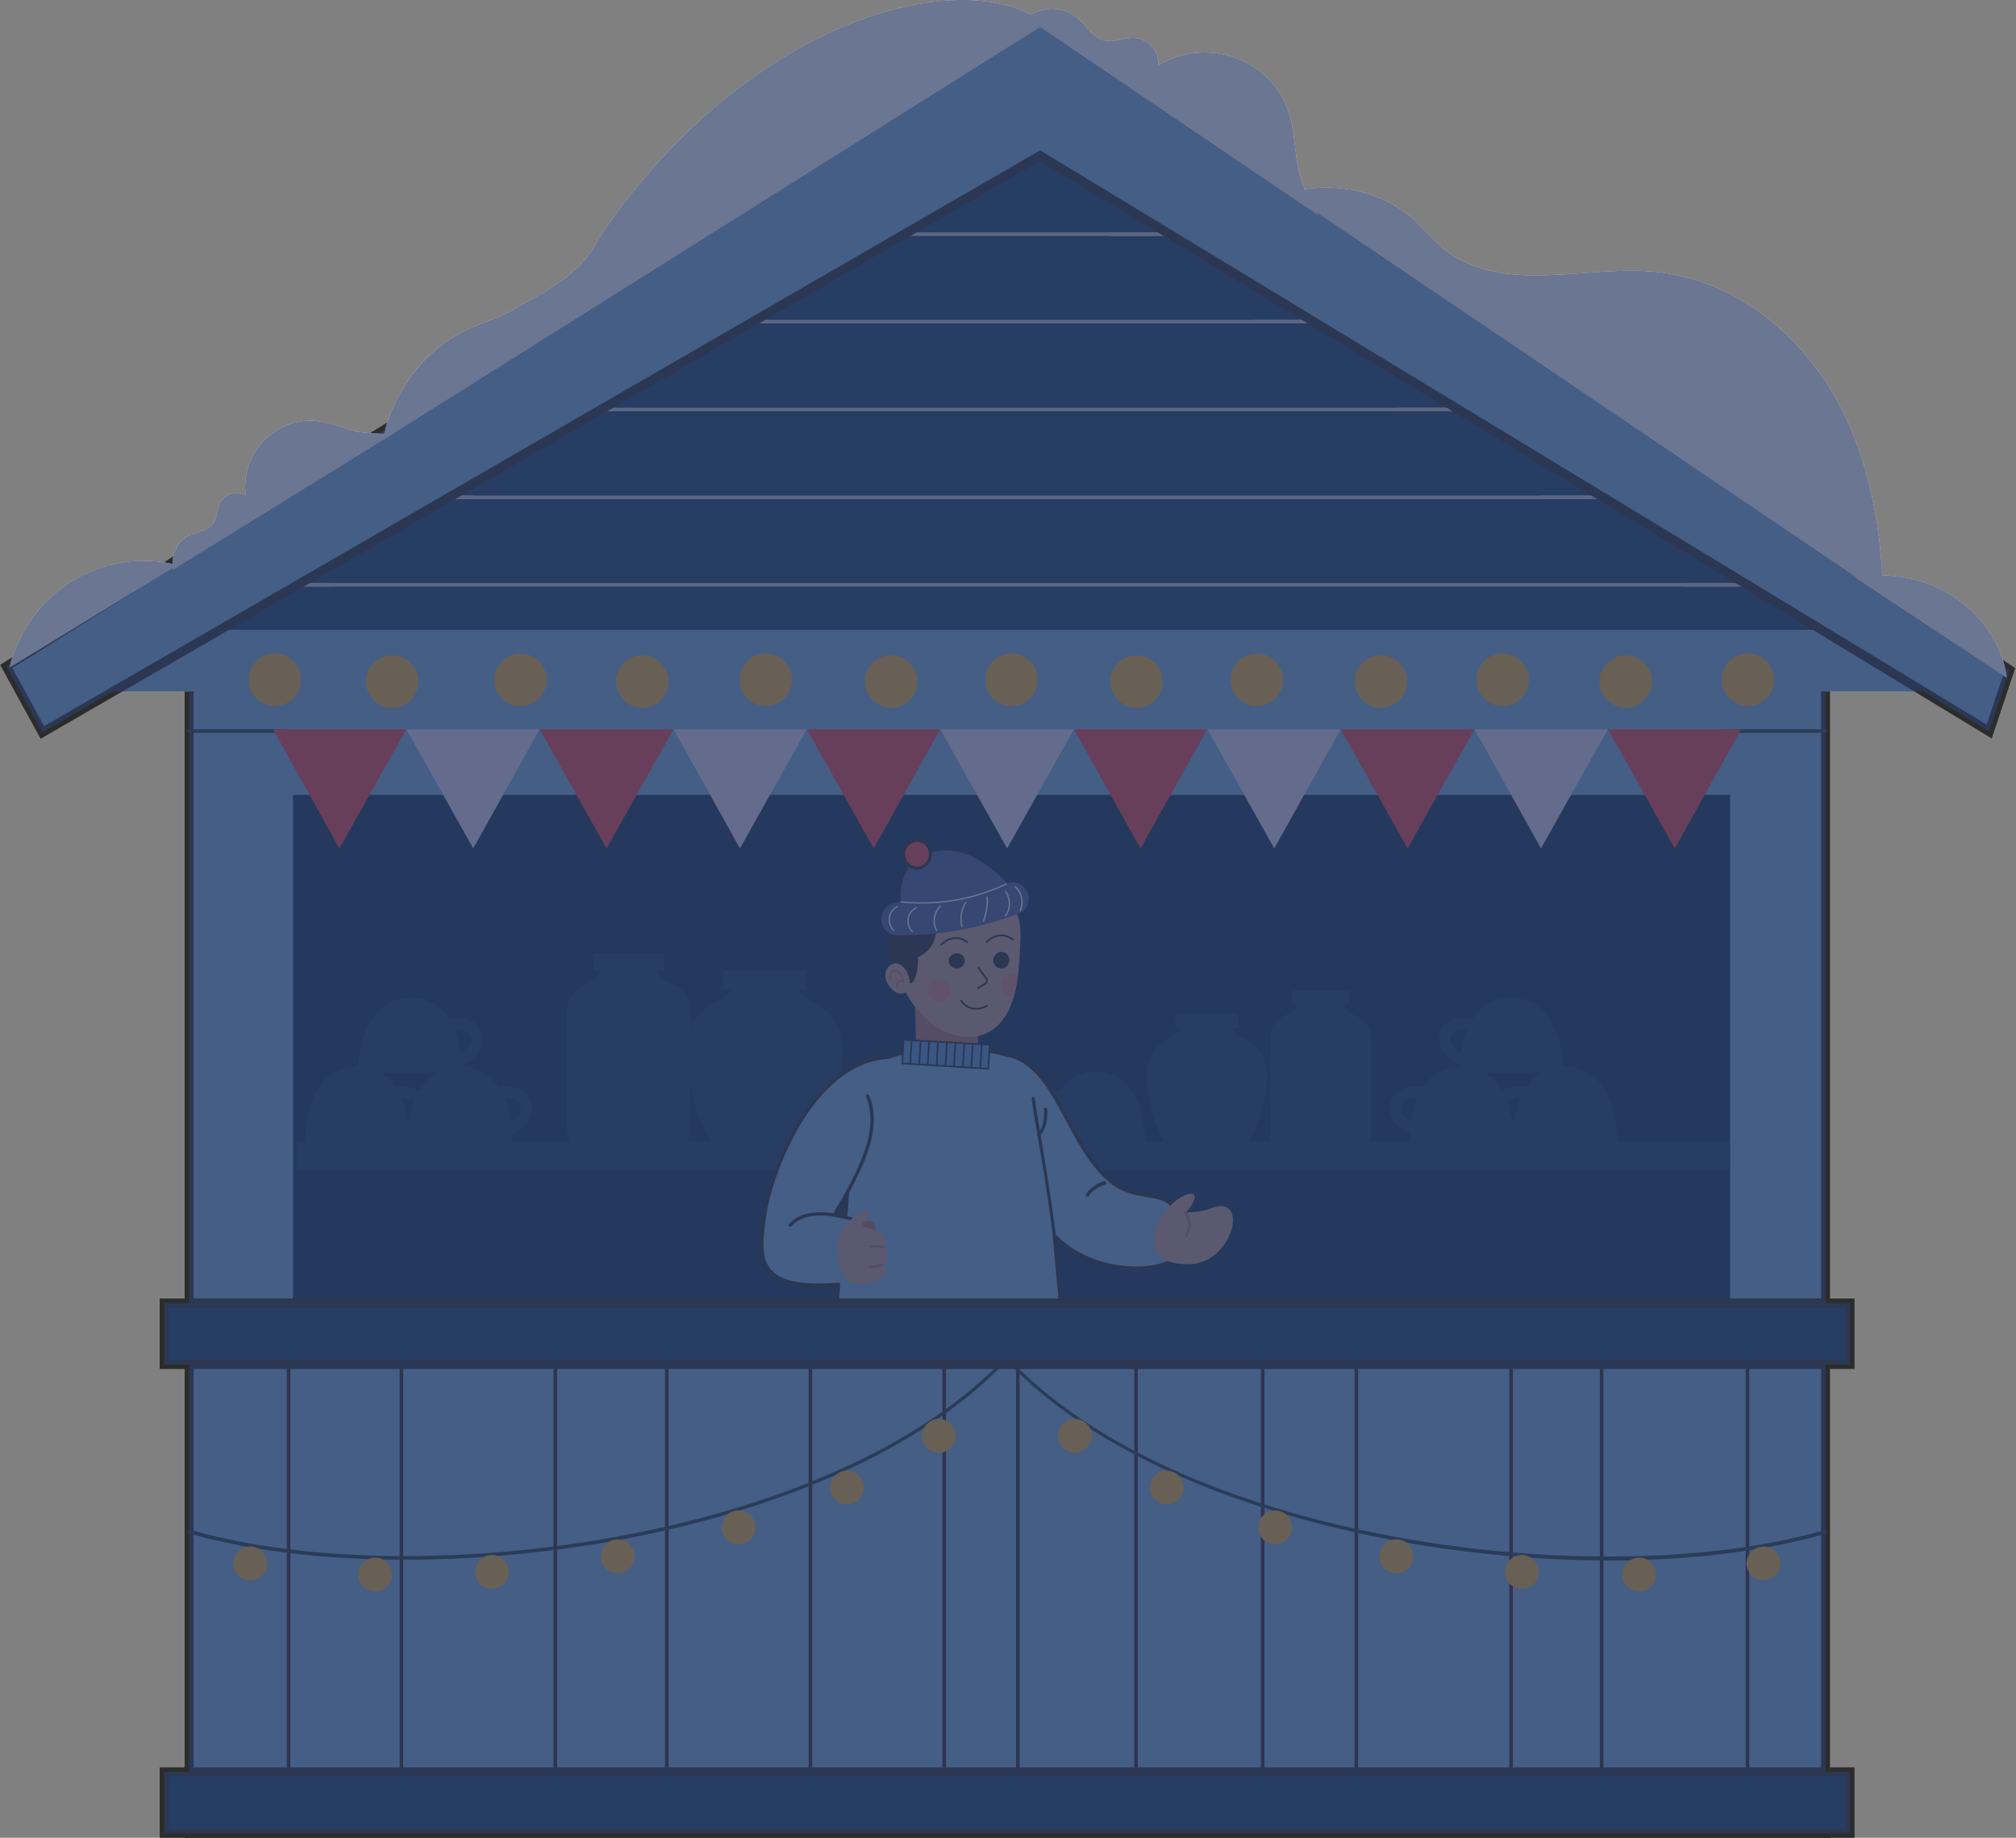 <?xml version="1.0" encoding="UTF-8"?> <svg xmlns="http://www.w3.org/2000/svg" width="452" height="412" viewBox="0 0 452 412" fill="none"><rect x="0" y="0" width="452" height="412" fill="#808080" stroke="none"/><g clip-path="url(#clip0_646_2715)"><path fill-rule="evenodd" clip-rule="evenodd" d="M42.4 153.8L224.4 39.4L409.3 153.8V411H42.4V153.8Z" fill="#7FAED8" stroke="#2C2D2B" stroke-width="2" stroke-miterlimit="10"></path><path d="M387.9 178.2H65.7V293.3H387.9V178.2Z" fill="#15334C"></path><path fill-rule="evenodd" clip-rule="evenodd" d="M408.9 150.5C409.1 150.5 409.3 150.7 409.3 150.9C409.3 151.1 409.1 151.3 408.9 151.3H42.7C42.5 151.3 42.3 151.1 42.3 150.9C42.3 150.7 42.5 150.5 42.7 150.5H408.9Z" fill="#3A2223"></path><path fill-rule="evenodd" clip-rule="evenodd" d="M42.4 125.8L224.4 11.4L409.3 125.8V150.8H42.4V125.8Z" fill="#1F4060" stroke="#2C2D2B" stroke-width="2" stroke-miterlimit="10"></path><path fill-rule="evenodd" clip-rule="evenodd" d="M42.4 131.5C42.2 131.5 42 131.3 42 131.1C42 130.9 42.2 130.7 42.4 130.7H409.3C409.5 130.7 409.7 130.9 409.7 131.1C409.7 131.3 409.5 131.5 409.3 131.5H42.4Z" fill="#CCCCCC"></path><path fill-rule="evenodd" clip-rule="evenodd" d="M65 111.9C64.8 111.9 64.6 111.7 64.6 111.5C64.6 111.3 64.8 111.1 65 111.1H386.2C386.4 111.1 386.6 111.3 386.6 111.5C386.6 111.7 386.4 111.9 386.2 111.9H65Z" fill="#CCCCCC"></path><path fill-rule="evenodd" clip-rule="evenodd" d="M96.3 92.2C96.1 92.2 95.9 92 95.9 91.8C95.9 91.6 96.1 91.4 96.3 91.4H354.4C354.6 91.4 354.8 91.6 354.8 91.8C354.8 92 354.6 92.2 354.4 92.2H96.3Z" fill="#CCCCCC"></path><path fill-rule="evenodd" clip-rule="evenodd" d="M127.6 72.5C127.4 72.5 127.2 72.3 127.2 72.1C127.2 71.9 127.4 71.7 127.6 71.7H322.6C322.8 71.7 323 71.9 323 72.1C323 72.3 322.8 72.5 322.6 72.5H127.6Z" fill="#CCCCCC"></path><path fill-rule="evenodd" clip-rule="evenodd" d="M158.9 52.9C158.7 52.9 158.5 52.7 158.5 52.5C158.5 52.3 158.7 52.1 158.9 52.1H290.9C291.1 52.1 291.3 52.3 291.3 52.5C291.3 52.7 291.1 52.9 290.9 52.9H158.9Z" fill="#CCCCCC"></path><path fill-rule="evenodd" clip-rule="evenodd" d="M185.3 33.2C185.1 33.2 184.9 33 184.9 32.8C184.9 32.6 185.1 32.4 185.3 32.4H264.5C264.7 32.4 264.9 32.6 264.9 32.8C264.9 33 264.7 33.2 264.5 33.2H185.3Z" fill="#CCCCCC"></path><path d="M270.7 32.8H180.9V34.8H270.7V32.8Z" fill="#6C8B70"></path><path fill-rule="evenodd" clip-rule="evenodd" d="M190.2 33.2C190 33.2 189.8 33 189.8 32.8C189.8 32.6 190 32.4 190.2 32.4H259.1C259.3 32.4 259.5 32.6 259.5 32.8C259.5 33 259.3 33.2 259.1 33.2H190.2Z" fill="#CCCCCC"></path><path fill-rule="evenodd" clip-rule="evenodd" d="M48.5 131.5C48.3 131.5 48.1 131.3 48.1 131.1C48.1 130.9 48.3 130.7 48.5 130.7H74.7C74.9 130.7 75.1 130.9 75.1 131.1C75.1 131.3 74.9 131.5 74.7 131.5H48.5ZM377.5 131.5C377.3 131.5 377.1 131.3 377.1 131.1C377.1 130.9 377.3 130.7 377.5 130.7H403C403.2 130.7 403.4 130.9 403.4 131.1C403.4 131.3 403.2 131.5 403 131.5H377.5Z" fill="#CCCCCC"></path><path fill-rule="evenodd" clip-rule="evenodd" d="M78.2 111.9C78 111.9 77.8 111.7 77.8 111.5C77.8 111.3 78 111.1 78.2 111.1H106.1C106.3 111.1 106.5 111.3 106.5 111.5C106.5 111.7 106.3 111.9 106.1 111.9H78.2ZM345.5 111.9C345.3 111.9 345.1 111.7 345.1 111.5C345.1 111.3 345.3 111.1 345.5 111.1H372.3C372.5 111.1 372.7 111.3 372.7 111.5C372.7 111.7 372.5 111.9 372.3 111.9H345.5Z" fill="#CCCCCC"></path><path fill-rule="evenodd" clip-rule="evenodd" d="M108 92.2C107.8 92.2 107.6 92 107.6 91.8C107.6 91.6 107.8 91.4 108 91.4H137.5C137.7 91.4 137.9 91.6 137.9 91.8C137.9 92 137.7 92.2 137.5 92.2H108ZM313.4 92.2C313.2 92.2 313 92 313 91.8C313 91.6 313.2 91.4 313.4 91.4H341.6C341.8 91.4 342 91.6 342 91.8C342 92 341.8 92.2 341.6 92.2H313.4Z" fill="#CCCCCC"></path><path fill-rule="evenodd" clip-rule="evenodd" d="M137.8 72.5C137.6 72.5 137.4 72.3 137.4 72.1C137.4 71.9 137.6 71.7 137.8 71.7H169C169.2 71.7 169.4 71.9 169.4 72.1C169.4 72.3 169.2 72.5 169 72.5H137.8ZM281.1 72.5C280.9 72.5 280.7 72.3 280.7 72.1C280.7 71.9 280.9 71.7 281.1 71.7H310.9C311.1 71.7 311.3 71.9 311.3 72.1C311.3 72.3 311.1 72.5 310.9 72.5H281.1Z" fill="#CCCCCC"></path><path fill-rule="evenodd" clip-rule="evenodd" d="M167.6 52.9C167.4 52.9 167.2 52.7 167.2 52.5C167.2 52.3 167.4 52.1 167.6 52.1H200.5C200.7 52.1 200.9 52.3 200.9 52.5C200.9 52.7 200.7 52.9 200.5 52.9H167.6ZM248.8 52.9C248.6 52.9 248.4 52.7 248.4 52.5C248.4 52.3 248.6 52.1 248.8 52.1H280.3C280.5 52.1 280.7 52.3 280.7 52.5C280.7 52.7 280.5 52.9 280.3 52.9H248.8Z" fill="#CCCCCC"></path><path fill-rule="evenodd" clip-rule="evenodd" d="M197.4 33.2C197.2 33.2 197 33 197 32.8C197 32.6 197.2 32.4 197.4 32.4H249.5C249.7 32.4 249.9 32.6 249.9 32.8C249.9 33 249.7 33.2 249.5 33.2H197.4Z" fill="#CCCCCC"></path><path fill-rule="evenodd" clip-rule="evenodd" d="M197.4 33.2C197.2 33.2 197 33 197 32.8C197 32.6 197.2 32.4 197.4 32.4H249.5C249.7 32.4 249.9 32.6 249.9 32.8C249.9 33 249.7 33.2 249.5 33.2H197.4Z" fill="#CCCCCC"></path><path fill-rule="evenodd" clip-rule="evenodd" d="M43.2 150.5C43.4 150.5 43.6 150.7 43.6 150.9C43.6 151.1 43.4 151.3 43.2 151.3H42.7C42.5 151.3 42.3 151.1 42.3 150.9C42.3 150.7 42.5 150.5 42.7 150.5H43.2Z" fill="#3A2223"></path><path d="M433.8 141.2H17.9V155H433.8V141.2Z" fill="#7FAED8"></path><path fill-rule="evenodd" clip-rule="evenodd" d="M42.4 164.3C42.2 164.3 42 164.1 42 163.9C42 163.7 42.2 163.5 42.4 163.5H64.7C64.9 163.5 65.1 163.7 65.1 163.9C65.1 164.1 64.9 164.3 64.7 164.3H42.4Z" fill="#2A3B3C"></path><path fill-rule="evenodd" clip-rule="evenodd" d="M386.9 164.3C386.7 164.3 386.5 164.1 386.5 163.9C386.5 163.7 386.7 163.5 386.9 163.5H409.2C409.4 163.5 409.6 163.7 409.6 163.9C409.6 164.1 409.4 164.3 409.2 164.3H386.9Z" fill="#2A3B3C"></path><path fill-rule="evenodd" clip-rule="evenodd" d="M61.2 163.5H91.1L76.1 190.2L61.2 163.5Z" fill="#F84742"></path><path fill-rule="evenodd" clip-rule="evenodd" d="M121 163.5H91.1L106.1 190.2L121 163.5Z" fill="#E6DCEB"></path><path fill-rule="evenodd" clip-rule="evenodd" d="M121 163.5H151L136 190.2L121 163.5Z" fill="#F84742"></path><path fill-rule="evenodd" clip-rule="evenodd" d="M151 163.5H180.9L165.9 190.2L151 163.5Z" fill="#E6DCEB"></path><path fill-rule="evenodd" clip-rule="evenodd" d="M180.9 163.5H210.8L195.9 190.2L180.9 163.5Z" fill="#F84742"></path><path fill-rule="evenodd" clip-rule="evenodd" d="M210.8 163.5H240.8L225.8 190.2L210.8 163.5Z" fill="#E6DCEB"></path><path fill-rule="evenodd" clip-rule="evenodd" d="M240.8 163.5H270.7L255.7 190.2L240.8 163.5Z" fill="#F84742"></path><path fill-rule="evenodd" clip-rule="evenodd" d="M270.7 163.5H300.6L285.7 190.2L270.7 163.5Z" fill="#E6DCEB"></path><path fill-rule="evenodd" clip-rule="evenodd" d="M300.6 163.5H330.6L315.6 190.2L300.6 163.5Z" fill="#F84742"></path><path fill-rule="evenodd" clip-rule="evenodd" d="M330.6 163.5H360.5L345.5 190.2L330.6 163.5Z" fill="#E6DCEB"></path><path fill-rule="evenodd" clip-rule="evenodd" d="M360.5 163.5H390.4L375.5 190.2L360.5 163.5Z" fill="#F84742"></path><path d="M387.8 255.9H66.6V262.3H387.8V255.9Z" fill="#1F4060"></path><path fill-rule="evenodd" clip-rule="evenodd" d="M162.1 257C158.2 257 156.1 248.5 155.1 244.8C149.7 224.5 163.1 225.6 163.8 221.8H162.2V217.5H180.6V221.8H179C179.7 225.5 193.1 224.5 187.7 244.8C186.7 248.5 184.5 257 180.7 257H162.1Z" fill="#1F4060"></path><path fill-rule="evenodd" clip-rule="evenodd" d="M133.1 213.7V217.4H134.5C134.2 221.5 127.1 219.7 127.1 227.1V252.9C127.1 256.2 129.8 258.9 133.1 258.9C138.3 258.9 143.6 258.9 148.8 258.9C152.1 258.9 154.8 256.2 154.8 252.9V227.1C154.8 219.4 147.7 221.2 147.4 217.4H148.8V213.7H133.1Z" fill="#1F4060"></path><path fill-rule="evenodd" clip-rule="evenodd" d="M277.6 257.4C280.6 257.4 282.2 250.9 283 248.1C287.2 232.6 276.9 233.4 276.4 230.5H277.6V227.2H263.5V230.5H264.7C264.2 233.4 253.9 232.6 258.1 248.1C258.9 251 260.5 257.4 263.5 257.4H277.6Z" fill="#1F4060"></path><path fill-rule="evenodd" clip-rule="evenodd" d="M302.5 222.1V225.1H301.4C301.6 228.4 307.4 226.9 307.4 233V254C307.4 256.7 305.2 258.9 302.5 258.9C298.2 258.9 294 258.9 289.7 258.9C287 258.9 284.8 256.7 284.8 254V233C284.8 226.7 290.6 228.2 290.8 225.1H289.7V222.1H302.5Z" fill="#1F4060"></path><path fill-rule="evenodd" clip-rule="evenodd" d="M68.3 255.9H91.8C91.8 255.9 91.8 255.2 91.7 254.1C99.4 250.7 96.6 242.2 88.7 243.8C87 241.1 84.3 239.1 80.1 239.1C68.1 239.1 68.3 255.9 68.3 255.9ZM91.4 251.4C91.1 249.8 90.7 247.9 90 246.2C94 245.7 95.1 249.4 91.4 251.4Z" fill="#1F4060"></path><path fill-rule="evenodd" clip-rule="evenodd" d="M91.4 255.9H114.9C114.9 255.9 114.9 255.2 114.8 254.1C122.5 250.7 119.7 242.2 111.8 243.8C110.1 241.1 107.4 239.1 103.2 239.1C91.1 239.1 91.4 255.9 91.4 255.9ZM114.5 251.4C114.2 249.8 113.8 247.9 113.1 246.2C117.1 245.7 118.2 249.4 114.5 251.4Z" fill="#1F4060"></path><path fill-rule="evenodd" clip-rule="evenodd" d="M80.3 240.5H103.8C103.8 240.5 103.8 239.8 103.7 238.7C111.4 235.3 108.6 226.8 100.7 228.4C99 225.7 96.3 223.7 92.1 223.7C80 223.7 80.3 240.5 80.3 240.5ZM103.3 236C103 234.4 102.6 232.5 101.9 230.8C106 230.2 107.1 234 103.3 236Z" fill="#1F4060"></path><path fill-rule="evenodd" clip-rule="evenodd" d="M256.7 255.9H234.7C234.7 255.9 234.7 255.2 234.8 254.2C227.6 251 230.2 243 237.6 244.6C239.2 242.1 241.7 240.2 245.7 240.2C256.9 240.2 256.7 255.9 256.7 255.9ZM235.1 251.7C235.3 250.2 235.8 248.5 236.5 246.8C232.6 246.3 231.5 249.8 235.1 251.7Z" fill="#1F4060"></path><path fill-rule="evenodd" clip-rule="evenodd" d="M362.6 255.9H339.1C339.1 255.9 339.1 255.2 339.2 254.1C331.5 250.7 334.3 242.2 342.2 243.8C343.9 241.1 346.6 239.1 350.8 239.1C362.8 239.1 362.6 255.9 362.6 255.9ZM339.5 251.4C339.8 249.8 340.2 247.9 340.9 246.2C336.8 245.7 335.7 249.4 339.5 251.4Z" fill="#1F4060"></path><path fill-rule="evenodd" clip-rule="evenodd" d="M339.5 255.9H316C316 255.9 316 255.2 316.1 254.1C308.4 250.7 311.2 242.2 319.1 243.8C320.8 241.1 323.5 239.1 327.7 239.1C339.7 239.1 339.5 255.9 339.5 255.9ZM316.4 251.4C316.7 249.8 317.1 247.9 317.8 246.2C313.7 245.7 312.6 249.4 316.4 251.4Z" fill="#1F4060"></path><path fill-rule="evenodd" clip-rule="evenodd" d="M350.6 240.5H327.1C327.1 240.5 327.1 239.8 327.2 238.7C319.5 235.3 322.3 226.8 330.2 228.4C331.9 225.7 334.6 223.7 338.8 223.7C350.8 223.7 350.6 240.5 350.6 240.5ZM327.5 236C327.8 234.4 328.2 232.5 328.9 230.8C324.8 230.2 323.7 234 327.5 236Z" fill="#1F4060"></path><path fill-rule="evenodd" clip-rule="evenodd" d="M263.3 271C260.7 266.6 254.7 269.5 249 264.8C239.3 256.8 237 238.9 225.9 236.5C225.9 236.5 225.9 236.5 225.9 236.6C224.6 236.2 223.2 235.8 221.6 235.6C214.2 234.5 204.8 234.9 199.2 237C181.8 238 172.8 263.3 171.5 272C170.1 281.7 168.9 289.5 188 287.9C187.6 292.8 187.3 297.3 187.2 301.1L238.9 301.5C238.2 296.9 237.3 287.3 236.4 277C243.6 284.5 255.8 285.6 261.7 283.1C265.3 281.5 265.5 274.8 263.3 271ZM187.3 272C188.3 270 189 269.2 190 267.4C189.8 269.5 189.8 270.5 189.6 272.6C188.9 272.5 188.2 272.3 187.3 272Z" fill="#7FAED8" stroke="#2C2D2B" stroke-width="0.75" stroke-miterlimit="10" stroke-linecap="round" stroke-linejoin="round"></path><path fill-rule="evenodd" clip-rule="evenodd" d="M205.1 224.4L205.4 234.3C208.5 237.8 219.9 239.3 219.4 234.7C219.2 232.9 219.1 229.1 219.2 228.1C219.5 225.6 205.1 224.4 205.1 224.4Z" fill="#B27768"></path><path fill-rule="evenodd" clip-rule="evenodd" d="M194 273.5C194.2 273.5 194.3 273.7 194.3 273.9C194.3 274.1 194.1 274.2 193.9 274.2L187.2 272.8C187 272.8 186.9 272.6 186.9 272.4V272.3C187.5 271.2 188.1 270 188.7 268.9C192.6 261.7 197.2 253.3 194.2 245.9C194.1 245.7 194.2 245.5 194.4 245.4C194.6 245.3 194.8 245.4 194.9 245.6C198 253.3 193.3 261.9 189.4 269.2C188.8 270.2 188.3 271.3 187.8 272.2L194 273.5Z" fill="#2C2D2B"></path><path fill-rule="evenodd" clip-rule="evenodd" d="M258.8 278.8C258 272.2 266.2 266.3 267.7 267.9C268.3 268.6 266.8 271 265.6 272.1C266.2 274.2 267.3 279.4 258.8 278.8Z" fill="#CD9E8C"></path><path fill-rule="evenodd" clip-rule="evenodd" d="M266.8 283.4C276.4 283.2 280.4 267.4 271.4 270.9C268.1 272.2 266.4 271.4 264.6 272.2C256.9 275.8 256.2 283.7 266.8 283.4Z" fill="#CD9E8C"></path><path fill-rule="evenodd" clip-rule="evenodd" d="M247.5 264.8C247.7 264.7 247.9 264.9 248 265.1C248.1 265.3 247.9 265.5 247.7 265.6C247.7 265.6 245.4 266.2 244.1 268.1C244 268.3 243.8 268.3 243.6 268.2C243.4 268.1 243.4 267.9 243.5 267.7C245 265.5 247.5 264.8 247.5 264.8Z" fill="#2C2D2B"></path><path fill-rule="evenodd" clip-rule="evenodd" d="M265.5 272C265.4 271.9 265.4 271.7 265.6 271.6C265.7 271.5 265.9 271.5 266 271.7C266 271.7 268 274.4 266.2 277.2C266.1 277.3 265.9 277.4 265.8 277.3C265.7 277.2 265.6 277 265.7 276.9C267.3 274.4 265.5 272 265.5 272Z" fill="#B27768"></path><path fill-rule="evenodd" clip-rule="evenodd" d="M236.7 276.5C236.7 276.7 236.6 276.9 236.4 276.9C236.2 276.9 236 276.8 236 276.6C234.7 266.5 233.6 260.3 232.7 255C232.2 252 231.7 249.3 231.3 246.3C231.3 246.1 231.4 245.9 231.6 245.9C231.8 245.9 232 246 232 246.2C232.4 249.2 232.9 251.9 233.4 254.9C234.3 260.2 235.3 266.3 236.7 276.5Z" fill="#2C2D2B"></path><path fill-rule="evenodd" clip-rule="evenodd" d="M234 248.7C234 248.5 234.2 248.3 234.4 248.3C234.6 248.3 234.8 248.5 234.8 248.7V249C234.8 250.3 234.8 253 233.1 254.7C233 254.8 232.7 254.8 232.6 254.7C232.5 254.6 232.5 254.3 232.6 254.2C234.1 252.7 234.1 250.1 234.1 249C234 248.8 234 248.7 234 248.7Z" fill="#2C2D2B"></path><path fill-rule="evenodd" clip-rule="evenodd" d="M187.9 280.2C187.1 275 193.8 270.3 194.9 271.6C195.4 272.1 194.2 274 193.3 275C193.4 275 194.7 280.6 187.9 280.2Z" fill="#CD9E8C"></path><path fill-rule="evenodd" clip-rule="evenodd" d="M187.8 272.2C188 272.2 188.1 272.4 188.1 272.6C188.1 272.8 187.9 272.9 187.7 272.9C187.7 272.9 180.8 271.1 177.4 274.9C177.3 275.1 177 275.1 176.9 274.9C176.7 274.8 176.7 274.5 176.9 274.4C180.5 270.3 187.7 272.2 187.8 272.2Z" fill="#2C2D2B"></path><path fill-rule="evenodd" clip-rule="evenodd" d="M193.2 274.8C193.4 274 194.2 273.5 195.1 273.7C195.9 273.9 196.4 274.7 196.2 275.6C196 276.3 195.8 277.9 196.1 279.8C196.3 280.9 196.7 282.1 197.4 283C197.9 283.7 197.8 284.6 197.1 285.2C196.4 285.7 195.5 285.6 194.9 284.9C193.8 283.5 193.3 281.9 193 280.3C192.7 277.9 193 275.7 193.2 274.8Z" fill="#AE7754"></path><path fill-rule="evenodd" clip-rule="evenodd" d="M191.4 275C193.3 274.9 199.8 275.5 198.3 279.6C199.3 280.1 199.5 283.2 198.1 283.5C199.9 286.9 193.5 288.4 191 287.6C187.5 286.5 185.9 275.9 191.4 275Z" fill="#CD9E8C"></path><path fill-rule="evenodd" clip-rule="evenodd" d="M198 279.2C198.2 279.2 198.3 279.3 198.3 279.5C198.3 279.7 198.2 279.8 198 279.8L195.1 279.7C194.9 279.7 194.8 279.6 194.8 279.4C194.8 279.2 194.9 279.1 195.1 279.1L198 279.2Z" fill="#B27768"></path><path fill-rule="evenodd" clip-rule="evenodd" d="M197.8 283.3C197.9 283.3 198.1 283.3 198.2 283.5C198.2 283.6 198.2 283.8 198 283.8C198 283.8 197.3 284.1 195.1 284.3C194.9 284.3 194.8 284.2 194.8 284.1C194.8 283.9 194.9 283.8 195 283.8C197.1 283.5 197.8 283.3 197.8 283.3Z" fill="#B27768"></path><path d="M221.6 239.6L202.3 238.4L202.6 233.1L221.9 234.2L221.6 239.6Z" fill="#5D95CE" stroke="#2C2D2B" stroke-width="0.357" stroke-miterlimit="10" stroke-linecap="round" stroke-linejoin="round"></path><path d="M204.4 233.3L204.1 238.5" stroke="#2C2D2B" stroke-width="0.357" stroke-miterlimit="10" stroke-linecap="round" stroke-linejoin="round"></path><path d="M220.1 234.2L219.8 239.4" stroke="#2C2D2B" stroke-width="0.357" stroke-miterlimit="10" stroke-linecap="round" stroke-linejoin="round"></path><path d="M218.1 234.1L217.8 239.3" stroke="#2C2D2B" stroke-width="0.357" stroke-miterlimit="10" stroke-linecap="round" stroke-linejoin="round"></path><path d="M216.2 234L215.9 239.2" stroke="#2C2D2B" stroke-width="0.357" stroke-miterlimit="10" stroke-linecap="round" stroke-linejoin="round"></path><path d="M214.2 233.9L213.9 239" stroke="#2C2D2B" stroke-width="0.357" stroke-miterlimit="10" stroke-linecap="round" stroke-linejoin="round"></path><path d="M212.3 233.7L212 238.9" stroke="#2C2D2B" stroke-width="0.357" stroke-miterlimit="10" stroke-linecap="round" stroke-linejoin="round"></path><path d="M210.3 233.6L210 238.8" stroke="#2C2D2B" stroke-width="0.357" stroke-miterlimit="10" stroke-linecap="round" stroke-linejoin="round"></path><path d="M208.3 233.5L208 238.7" stroke="#2C2D2B" stroke-width="0.357" stroke-miterlimit="10" stroke-linecap="round" stroke-linejoin="round"></path><path d="M206.4 233.4L206.1 238.6" stroke="#2C2D2B" stroke-width="0.357" stroke-miterlimit="10" stroke-linecap="round" stroke-linejoin="round"></path><path fill-rule="evenodd" clip-rule="evenodd" d="M226.9 224.7C228.2 221.2 228.6 216.4 228.8 209.8C229.1 198.1 216.4 193.9 205.2 200.2C199.9 203.2 199.2 208 200.8 216.1C201.9 221.9 205.5 227.5 210.5 230.5C216.8 234.2 223.9 233 226.9 224.7Z" fill="#CD9E8C"></path><path fill-rule="evenodd" clip-rule="evenodd" d="M200.5 216.4C200.5 216.4 202.5 217.2 203.3 219.6C204.1 221.9 206 219.5 205.8 214.3C205.6 209.1 198.6 215.2 200.5 216.4Z" fill="#2A2A2A"></path><path fill-rule="evenodd" clip-rule="evenodd" d="M204.1 215.1C204.1 215.1 209 214.4 209.8 209.5C210.6 204.6 204.9 198 201.2 204.3C197.5 210.6 199.6 219.7 202.9 217.5C206.2 215.3 204.1 215.1 204.1 215.1Z" fill="#2A2A2A"></path><path fill-rule="evenodd" clip-rule="evenodd" d="M199.6 216.4C196.7 218.6 200.2 223.4 202.5 222.7C205.9 221.7 202.8 214.1 199.6 216.4Z" fill="#CD9E8C"></path><path fill-rule="evenodd" clip-rule="evenodd" d="M199.8 219.3C199.8 219.4 199.7 219.5 199.7 219.5C199.6 219.5 199.5 219.4 199.5 219.4C199.4 218.6 199.5 218 199.8 217.7C200 217.5 200.2 217.4 200.4 217.4C200.6 217.4 200.9 217.4 201.1 217.6C201.8 217.9 202.4 218.7 202.8 220C202.8 220.1 202.8 220.2 202.7 220.2H202.6C202.2 220.1 201.9 220 201.7 220.1C201.6 220.1 201.6 220.2 201.5 220.2C201.5 220.2 201.4 220.3 201.4 220.4C201.3 220.6 201.3 220.8 201.4 221.2C201.4 221.3 201.4 221.4 201.3 221.4C201.2 221.4 201.1 221.4 201.1 221.3C201 220.9 201 220.5 201.1 220.3C201.1 220.2 201.2 220.1 201.3 220C201.4 219.9 201.5 219.9 201.6 219.8C201.8 219.7 202.1 219.8 202.4 219.8C202.1 218.8 201.5 218.1 201 217.9C200.8 217.8 200.6 217.8 200.5 217.8C200.3 217.8 200.2 217.9 200.1 218C199.8 218.1 199.7 218.6 199.8 219.3Z" fill="#B27768"></path><path d="M222.7 215.5C222.8 216.5 223.7 217.2 224.7 217.1C225.7 217 226.4 216 226.3 215C226.2 214 225.3 213.3 224.3 213.4C223.3 213.5 222.6 214.5 222.7 215.5Z" fill="#2A2A2A"></path><path d="M219.4 217L221.1 219.3C221.4 219.7 221.3 220.3 220.8 220.6L219.3 221.5" stroke="#2A2A2A" stroke-width="0.395" stroke-miterlimit="10" stroke-linecap="round" stroke-linejoin="round"></path><path d="M208.1 222.3C208.3 223.7 209.5 224.6 210.9 224.5C212.3 224.3 213.2 223.1 213.1 221.7C212.9 220.3 211.7 219.4 210.3 219.5C208.8 219.6 207.9 220.9 208.1 222.3Z" fill="#E0867D"></path><path d="M226.9 218.4C227.4 218.4 227.8 218.5 228.2 218.7C228 220 227.8 221.6 227.3 223.3C227.2 223.3 227.1 223.3 227.1 223.3C225.7 223.4 224.6 222.3 224.5 220.9C224.4 219.6 225.5 218.4 226.9 218.4Z" fill="#E0867D"></path><path d="M221.3 225.5C221.1 225.6 219.5 226.5 217.7 226C216.4 225.6 215.7 224.7 215.5 224.3" stroke="#2A2A2A" stroke-width="0.395" stroke-miterlimit="10" stroke-linecap="round" stroke-linejoin="round"></path><path d="M211 211.8C211.2 211.6 212.4 210.3 214.3 210.3C215.7 210.3 216.6 211 216.9 211.2" stroke="#2A2A2A" stroke-width="0.395" stroke-miterlimit="10" stroke-linecap="round" stroke-linejoin="round"></path><path d="M221.2 211.2C221.4 211 222.6 209.7 224.5 209.7C225.9 209.7 226.8 210.4 227.1 210.6" stroke="#2A2A2A" stroke-width="0.395" stroke-miterlimit="10" stroke-linecap="round" stroke-linejoin="round"></path><path d="M212.7 215.6C212.8 216.5 213.7 217.2 214.7 217.1C215.7 217 216.4 216.1 216.3 215.2C216.2 214.3 215.3 213.6 214.3 213.7C213.3 213.8 212.6 214.7 212.7 215.6Z" fill="#2A2A2A"></path><path d="M226.3 197.8L200.6 202.4C198.6 202.8 197.3 204.7 197.6 206.7C198 208.7 199.9 210 201.9 209.7C205.8 209.7 210.5 209.4 215.7 208.4C220.3 207.5 224.3 206.3 227.6 205.1C227.8 205.1 229.1 204.8 230 203.6C230.5 202.8 230.8 201.8 230.6 200.8C230.2 198.8 228.3 197.5 226.3 197.8Z" fill="#4D6092"></path><path d="M202.5 205.8C200.9 199.4 202.6 193.8 206.9 191.7C208.5 190.9 210 190.8 210.8 190.7C217.6 190.1 222.7 195 224.3 196.5C225.5 197.7 227.4 199.7 228.7 202.8L202.5 205.8Z" fill="#4D6092"></path><path d="M202 202.2C205 202.5 209 202.6 213.6 201.9C218.7 201.1 222.7 199.5 225.6 198.2" stroke="#FBFBFB" stroke-width="0.298" stroke-miterlimit="10" stroke-linecap="round" stroke-linejoin="round"></path><path d="M201.2 203.2C200 203.9 199.3 205 199.4 206.3C199.4 207.6 200.2 208.4 200.4 208.6" stroke="#FBFBFB" stroke-width="0.298" stroke-miterlimit="10" stroke-linecap="round" stroke-linejoin="round"></path><path d="M205.4 203.5C204.2 204.2 203.5 205.3 203.6 206.6C203.6 207.9 204.4 208.7 204.6 208.9" stroke="#FBFBFB" stroke-width="0.298" stroke-miterlimit="10" stroke-linecap="round" stroke-linejoin="round"></path><path d="M210.8 203.2C210.5 203.5 209.6 204.4 209.5 205.9C209.3 207.2 209.8 208.2 210 208.6" stroke="#FBFBFB" stroke-width="0.298" stroke-miterlimit="10" stroke-linecap="round" stroke-linejoin="round"></path><path d="M216.5 202.3C216.2 202.8 215.7 203.8 215.5 205.2C215.4 206.3 215.5 207.2 215.7 207.7" stroke="#FBFBFB" stroke-width="0.298" stroke-miterlimit="10" stroke-linecap="round" stroke-linejoin="round"></path><path d="M221.3 201.1C221.4 201.8 221.4 202.8 221.2 203.8C221 204.9 220.8 205.8 220.5 206.5" stroke="#FBFBFB" stroke-width="0.298" stroke-miterlimit="10" stroke-linecap="round" stroke-linejoin="round"></path><path d="M225.4 199.8C225.7 200.1 226.2 201 226.3 202.3C226.4 203.9 225.7 205 225.4 205.3" stroke="#FBFBFB" stroke-width="0.298" stroke-miterlimit="10" stroke-linecap="round" stroke-linejoin="round"></path><path d="M227.6 198.8C227.9 199.1 228.7 199.8 229 201.1C229.4 202.6 228.9 203.8 228.7 204.2" stroke="#FBFBFB" stroke-width="0.298" stroke-miterlimit="10" stroke-linecap="round" stroke-linejoin="round"></path><path d="M205.6 194.6C207.257 194.6 208.6 193.212 208.6 191.5C208.6 189.788 207.257 188.4 205.6 188.4C203.943 188.4 202.6 189.788 202.6 191.5C202.6 193.212 203.943 194.6 205.6 194.6Z" fill="#F84742" stroke="#2C2D2B" stroke-width="0.642" stroke-miterlimit="10"></path><path fill-rule="evenodd" clip-rule="evenodd" d="M64.3 298.5C64.3 298.3 64.5 298.1 64.7 298.1C64.9 298.1 65.1 298.3 65.1 298.5V397.9C65.1 398.1 64.9 398.3 64.7 398.3C64.5 398.3 64.3 398.1 64.3 397.9V298.5Z" fill="#3A2223"></path><path fill-rule="evenodd" clip-rule="evenodd" d="M89.6 298.5C89.6 298.3 89.8 298.1 90 298.1C90.2 298.1 90.4 298.3 90.4 298.5V397.9C90.4 398.1 90.2 398.3 90 398.3C89.8 398.3 89.6 398.1 89.6 397.9V298.5Z" fill="#3A2223"></path><path fill-rule="evenodd" clip-rule="evenodd" d="M124.1 298.5C124.1 298.3 124.3 298.1 124.5 298.1C124.7 298.1 124.9 298.3 124.9 298.5V397.9C124.9 398.1 124.7 398.3 124.5 398.3C124.3 398.3 124.1 398.1 124.1 397.9V298.5Z" fill="#3A2223"></path><path fill-rule="evenodd" clip-rule="evenodd" d="M149.1 298.5C149.1 298.3 149.3 298.1 149.5 298.1C149.7 298.1 149.9 298.3 149.9 298.5V397.9C149.9 398.1 149.7 398.3 149.5 398.3C149.3 398.3 149.1 398.1 149.1 397.9V298.5Z" fill="#3A2223"></path><path fill-rule="evenodd" clip-rule="evenodd" d="M181.3 298.5C181.3 298.3 181.5 298.1 181.7 298.1C181.9 298.1 182.1 298.3 182.1 298.5V397.9C182.1 398.1 181.9 398.3 181.7 398.3C181.5 398.3 181.3 398.1 181.3 397.9V298.5Z" fill="#3A2223"></path><path fill-rule="evenodd" clip-rule="evenodd" d="M227.8 298.5C227.8 298.3 228 298.1 228.2 298.1C228.4 298.1 228.6 298.3 228.6 298.5V397.9C228.6 398.1 228.4 398.3 228.2 398.3C228 398.3 227.8 398.1 227.8 397.9V298.5Z" fill="#3A2223"></path><path fill-rule="evenodd" clip-rule="evenodd" d="M254.3 298.5C254.3 298.3 254.5 298.1 254.7 298.1C254.9 298.1 255.1 298.3 255.1 298.5V397.9C255.1 398.1 254.9 398.3 254.7 398.3C254.5 398.3 254.3 398.1 254.3 397.9V298.5Z" fill="#3A2223"></path><path fill-rule="evenodd" clip-rule="evenodd" d="M303.7 298.5C303.7 298.3 303.9 298.1 304.1 298.1C304.3 298.1 304.5 298.3 304.5 298.5V397.9C304.5 398.1 304.3 398.3 304.1 398.3C303.9 398.3 303.7 398.1 303.7 397.9V298.5Z" fill="#3A2223"></path><path fill-rule="evenodd" clip-rule="evenodd" d="M338.4 298.1C338.4 297.9 338.6 297.7 338.8 297.7C339 297.7 339.2 297.9 339.2 298.1V397.5C339.2 397.7 339 397.9 338.8 397.9C338.6 397.9 338.4 397.7 338.4 397.5V298.1Z" fill="#3A2223"></path><path fill-rule="evenodd" clip-rule="evenodd" d="M358.7 298.5C358.7 298.3 358.9 298.1 359.1 298.1C359.3 298.1 359.5 298.3 359.5 298.5V397.9C359.5 398.1 359.3 398.3 359.1 398.3C358.9 398.3 358.7 398.1 358.7 397.9V298.5Z" fill="#3A2223"></path><path fill-rule="evenodd" clip-rule="evenodd" d="M391.4 298.5C391.4 298.3 391.6 298.1 391.8 298.1C392 298.1 392.2 298.3 392.2 298.5V397.9C392.2 398.1 392 398.3 391.8 398.3C391.6 398.3 391.4 398.1 391.4 397.9V298.5Z" fill="#3A2223"></path><path fill-rule="evenodd" clip-rule="evenodd" d="M211.3 298.5C211.3 298.3 211.5 298.1 211.7 298.1C211.9 298.1 212.1 298.3 212.1 298.5V397.9C212.1 398.1 211.9 398.3 211.7 398.3C211.5 398.3 211.3 398.1 211.3 397.9V298.5Z" fill="#3A2223"></path><path fill-rule="evenodd" clip-rule="evenodd" d="M282.7 298.5C282.7 298.3 282.9 298.1 283.1 298.1C283.3 298.1 283.5 298.3 283.5 298.5V397.9C283.5 398.1 283.3 398.3 283.1 398.3C282.9 398.3 282.7 398.1 282.7 397.9V298.5Z" fill="#3A2223"></path><path fill-rule="evenodd" clip-rule="evenodd" d="M42.2 343.7C42 343.6 41.9 343.4 42 343.2C42.1 343 42.3 342.9 42.5 342.9C69.3 350.7 108.7 350.9 145.4 343.1C177.6 336.3 207.7 323.3 225.6 304.1C225.7 304 226 303.9 226.1 304.1C226.2 304.2 226.3 304.5 226.1 304.6C208.1 324 177.8 337 145.5 343.9C108.6 351.7 69.1 351.5 42.2 343.7Z" fill="#2A3B3C"></path><path fill-rule="evenodd" clip-rule="evenodd" d="M409.1 343C409.3 342.9 409.5 343.1 409.6 343.3C409.7 343.5 409.5 343.7 409.3 343.8C382.4 351.7 342.9 351.9 306 344C273.7 337.1 243.4 324.1 225.4 304.7C225.3 304.6 225.3 304.3 225.4 304.2C225.5 304.1 225.8 304.1 225.9 304.2C243.8 323.5 273.9 336.4 306.1 343.2C342.9 351 382.3 350.8 409.1 343Z" fill="#2A3B3C"></path><path fill-rule="evenodd" clip-rule="evenodd" d="M56.1 354.3C58.2 354.3 59.9 352.6 59.9 350.5C59.9 348.4 58.2 346.7 56.1 346.7C54 346.7 52.3 348.4 52.3 350.5C52.3 352.6 54 354.3 56.1 354.3Z" fill="#F8B534"></path><path d="M84.1 356.8C86.199 356.8 87.9 355.099 87.9 353C87.9 350.901 86.199 349.2 84.1 349.2C82.001 349.2 80.3 350.901 80.3 353C80.3 355.099 82.001 356.8 84.1 356.8Z" fill="#F8B534"></path><path fill-rule="evenodd" clip-rule="evenodd" d="M110.3 356.2C112.4 356.2 114.1 354.5 114.1 352.4C114.1 350.3 112.4 348.6 110.3 348.6C108.2 348.6 106.5 350.3 106.5 352.4C106.5 354.5 108.2 356.2 110.3 356.2Z" fill="#F8B534"></path><path fill-rule="evenodd" clip-rule="evenodd" d="M138.5 352.7C140.6 352.7 142.3 351 142.3 348.9C142.3 346.8 140.6 345.1 138.5 345.1C136.4 345.1 134.7 346.8 134.7 348.9C134.6 351 136.3 352.7 138.5 352.7Z" fill="#F8B534"></path><path fill-rule="evenodd" clip-rule="evenodd" d="M165.6 346.2C167.7 346.2 169.4 344.5 169.4 342.4C169.4 340.3 167.7 338.6 165.6 338.6C163.5 338.6 161.8 340.3 161.8 342.4C161.8 344.5 163.5 346.2 165.6 346.2Z" fill="#F8B534"></path><path fill-rule="evenodd" clip-rule="evenodd" d="M189.9 337.3C192 337.3 193.7 335.6 193.7 333.5C193.7 331.4 192 329.7 189.9 329.7C187.8 329.7 186.1 331.4 186.1 333.5C186.1 335.6 187.8 337.3 189.9 337.3Z" fill="#F8B534"></path><path fill-rule="evenodd" clip-rule="evenodd" d="M210.5 325.7C212.6 325.7 214.3 324 214.3 321.9C214.3 319.8 212.6 318.1 210.5 318.1C208.4 318.1 206.7 319.8 206.7 321.9C206.7 324 208.4 325.7 210.5 325.7Z" fill="#F8B534"></path><path d="M395.4 354.3C397.499 354.3 399.2 352.599 399.2 350.5C399.2 348.401 397.499 346.7 395.4 346.7C393.301 346.7 391.6 348.401 391.6 350.5C391.6 352.599 393.301 354.3 395.4 354.3Z" fill="#F8B534"></path><path d="M367.5 356.8C369.599 356.8 371.3 355.099 371.3 353C371.3 350.901 369.599 349.2 367.5 349.2C365.401 349.2 363.7 350.901 363.7 353C363.7 355.099 365.401 356.8 367.5 356.8Z" fill="#F8B534"></path><path fill-rule="evenodd" clip-rule="evenodd" d="M341.2 356.2C343.3 356.2 345 354.5 345 352.4C345 350.3 343.3 348.6 341.2 348.6C339.1 348.6 337.4 350.3 337.4 352.4C337.4 354.5 339.1 356.2 341.2 356.2Z" fill="#F8B534"></path><path fill-rule="evenodd" clip-rule="evenodd" d="M313.1 352.7C315.2 352.7 316.9 351 316.9 348.9C316.9 346.8 315.2 345.1 313.1 345.1C311 345.1 309.3 346.8 309.3 348.9C309.2 351 311 352.7 313.1 352.7Z" fill="#F8B534"></path><path fill-rule="evenodd" clip-rule="evenodd" d="M285.9 346.2C288 346.2 289.7 344.5 289.7 342.4C289.7 340.3 288 338.6 285.9 338.6C283.8 338.6 282.1 340.3 282.1 342.4C282.1 344.5 283.8 346.2 285.9 346.2Z" fill="#F8B534"></path><path d="M261.6 337.3C263.699 337.3 265.4 335.599 265.4 333.5C265.4 331.401 263.699 329.7 261.6 329.7C259.501 329.7 257.8 331.401 257.8 333.5C257.8 335.599 259.501 337.3 261.6 337.3Z" fill="#F8B534"></path><path fill-rule="evenodd" clip-rule="evenodd" d="M241 325.7C243.1 325.7 244.8 324 244.8 321.9C244.8 319.8 243.1 318.1 241 318.1C238.9 318.1 237.2 319.8 237.2 321.9C237.2 324 238.9 325.7 241 325.7Z" fill="#F8B534"></path><path d="M414.8 292.1H36.8V305.9H414.8V292.1Z" fill="#1F4060" stroke="#2C2D2B" stroke-width="2" stroke-miterlimit="10"></path><path d="M414.8 397.2H36.8V411H414.8V397.2Z" fill="#1F4060" stroke="#2C2D2B" stroke-width="2" stroke-miterlimit="10"></path><path fill-rule="evenodd" clip-rule="evenodd" d="M61.6 158.3C64.8 158.3 67.5 155.7 67.5 152.4C67.5 149.2 64.9 146.5 61.6 146.5C58.4 146.5 55.7 149.1 55.7 152.4C55.7 155.6 58.4 158.3 61.6 158.3Z" fill="#F8B534"></path><path fill-rule="evenodd" clip-rule="evenodd" d="M87.9 158.7C91.1 158.7 93.8 156.1 93.8 152.8C93.8 149.6 91.2 146.9 87.9 146.9C84.7 146.9 82 149.5 82 152.8C82 156 84.7 158.7 87.9 158.7Z" fill="#F8B534"></path><path fill-rule="evenodd" clip-rule="evenodd" d="M116.7 158.3C119.9 158.3 122.6 155.7 122.6 152.4C122.6 149.2 120 146.5 116.7 146.5C113.5 146.5 110.8 149.1 110.8 152.4C110.8 155.6 113.4 158.3 116.7 158.3Z" fill="#F8B534"></path><path fill-rule="evenodd" clip-rule="evenodd" d="M171.7 158.3C174.9 158.3 177.6 155.7 177.6 152.4C177.6 149.2 175 146.5 171.7 146.5C168.5 146.5 165.8 149.1 165.8 152.4C165.8 155.6 168.5 158.3 171.7 158.3Z" fill="#F8B534"></path><path fill-rule="evenodd" clip-rule="evenodd" d="M226.8 158.3C230 158.3 232.7 155.7 232.7 152.4C232.7 149.2 230.1 146.5 226.8 146.5C223.6 146.5 220.9 149.1 220.9 152.4C220.9 155.6 223.5 158.3 226.8 158.3Z" fill="#F8B534"></path><path fill-rule="evenodd" clip-rule="evenodd" d="M281.8 158.3C285 158.3 287.7 155.7 287.7 152.4C287.7 149.2 285.1 146.5 281.8 146.5C278.6 146.5 275.9 149.1 275.9 152.4C275.9 155.6 278.6 158.3 281.8 158.3Z" fill="#F8B534"></path><path fill-rule="evenodd" clip-rule="evenodd" d="M336.9 158.3C340.1 158.3 342.8 155.7 342.8 152.4C342.8 149.2 340.2 146.5 336.9 146.5C333.7 146.5 331 149.1 331 152.4C331 155.6 333.6 158.3 336.9 158.3Z" fill="#F8B534"></path><path fill-rule="evenodd" clip-rule="evenodd" d="M391.9 158.3C395.1 158.3 397.8 155.7 397.8 152.4C397.8 149.2 395.2 146.5 391.9 146.5C388.7 146.5 386 149.1 386 152.4C386 155.6 388.7 158.3 391.9 158.3Z" fill="#F8B534"></path><path fill-rule="evenodd" clip-rule="evenodd" d="M144 158.7C147.2 158.7 149.9 156.1 149.9 152.8C149.9 149.6 147.3 146.9 144 146.9C140.8 146.9 138.1 149.5 138.1 152.8C138.2 156 140.8 158.7 144 158.7Z" fill="#F8B534"></path><path fill-rule="evenodd" clip-rule="evenodd" d="M199.8 158.7C203 158.7 205.7 156.1 205.7 152.8C205.7 149.6 203.1 146.9 199.8 146.9C196.6 146.9 193.9 149.5 193.9 152.8C194 156 196.6 158.7 199.8 158.7Z" fill="#F8B534"></path><path fill-rule="evenodd" clip-rule="evenodd" d="M254.8 158.7C258 158.7 260.7 156.1 260.7 152.8C260.7 149.6 258.1 146.9 254.8 146.9C251.6 146.9 248.9 149.5 248.9 152.8C248.9 156 251.6 158.7 254.8 158.7Z" fill="#F8B534"></path><path fill-rule="evenodd" clip-rule="evenodd" d="M309.6 158.7C312.8 158.7 315.5 156.1 315.5 152.8C315.5 149.6 312.9 146.9 309.6 146.9C306.4 146.9 303.7 149.5 303.7 152.8C303.7 156 306.4 158.7 309.6 158.7Z" fill="#F8B534"></path><path fill-rule="evenodd" clip-rule="evenodd" d="M364.5 158.7C367.7 158.7 370.4 156.1 370.4 152.8C370.4 149.6 367.8 146.9 364.5 146.9C361.3 146.9 358.6 149.5 358.6 152.8C358.6 156 361.3 158.7 364.5 158.7Z" fill="#F8B534"></path><path d="M1.4 149.4L9.5 164.2L233.2 34.9L446 164L450.6 150.2L233.1 4.3L1.4 149.4Z" fill="#7FAED8" stroke="#2C2D2B" stroke-width="2.053" stroke-miterlimit="10"></path><path d="M422.2 133.5L288.7 43.2C298.6 40.6 309.3 42.5 316.5 48.8C319.3 51.2 321.6 54.2 324.5 56.4C330.6 61 338.8 62 346.8 61.7C354.7 61.5 362.8 60.2 370.6 60.9C390.4 62.6 406.4 77 414.4 94.8C419.7 106.8 421.9 120 422.2 133.5Z" fill="white"></path><path d="M234.4 5.3L85.8 98.7C87.9 88.3 94.7 78.8 104.1 74.2C107.7 72.5 111.6 71.4 115.1 69.4C122.3 65.3 130.6 61.3 134.1 53.6C167.6 3.9 216.2 -8.6 234.4 5.3Z" fill="white"></path><path d="M232.021 2.808C234.856 1.593 238.231 1.728 240.66 3.348C243.36 5.103 244.845 8.748 248.085 9.153C250.11 9.422 251.999 8.478 254.024 8.478C257.264 8.478 260.099 11.582 259.694 14.687C269.683 8.478 283.181 12.527 288.041 22.921C290.336 27.646 290.066 33.045 291.145 38.04C291.955 41.684 293.575 45.059 295.6 48.299L229.996 3.888C230.671 3.483 231.346 3.078 232.021 2.808Z" fill="white"></path><path d="M38.7 126.1C38.8 123.9 39.8 121.6 41.7 120.4C43.7 119.2 46.6 119.2 47.9 117.2C48.7 116 48.6 114.3 49.2 113C50.2 110.8 53.1 109.8 55.1 111C53.9 102.4 60.7 94.5 69.3 94.3C73.2 94.2 76.7 96 80.4 96.8C83.1 97.3 85.9 97.3 88.7 96.9L38.7 127.8C38.7 127.2 38.7 126.7 38.7 126.1Z" fill="white"></path><path d="M416 129.535L450 152C448.903 144.817 444.829 138.246 438.092 133.814C431.355 129.382 423.364 128.16 416 129.535Z" fill="white"></path><path d="M2.1 149.7L39.8 126.7C32.2 124.7 23.7 125.7 16.3 130.2C8.9 134.7 4 141.9 2.1 149.7Z" fill="white"></path><path fill-rule="evenodd" clip-rule="evenodd" d="M86.41 96.163C89.032 86.776 95.47 78.423 104.1 74.2C105.556 73.513 107.061 72.923 108.568 72.333L108.568 72.333L108.568 72.333L108.569 72.333L108.569 72.333C110.789 71.463 113.015 70.591 115.1 69.4C115.824 68.988 116.559 68.576 117.299 68.162L117.303 68.16L117.303 68.16L117.304 68.16L117.304 68.16C123.924 64.457 130.953 60.524 134.1 53.6C165.75 6.645 210.878 -7.106 231.114 3.24C231.416 3.077 231.719 2.929 232.021 2.808C234.856 1.593 238.231 1.728 240.66 3.348C241.698 4.023 242.556 4.976 243.404 5.918C244.761 7.426 246.09 8.903 248.085 9.153C249.22 9.304 250.314 9.073 251.412 8.841C252.272 8.66 253.135 8.478 254.024 8.478C257.264 8.478 260.099 11.582 259.694 14.687C269.683 8.478 283.181 12.527 288.041 22.921C289.542 26.012 289.946 29.392 290.348 32.758V32.758C290.56 34.537 290.772 36.313 291.145 38.04C291.48 39.543 291.952 41.001 292.533 42.422C301.283 41.159 310.222 43.307 316.5 48.8C317.733 49.856 318.868 51.029 320.001 52.199C321.441 53.686 322.877 55.169 324.5 56.4C330.6 61 338.8 62 346.8 61.7C349.599 61.629 352.423 61.42 355.25 61.211L355.25 61.211C360.402 60.83 365.564 60.448 370.6 60.9C390.4 62.6 406.4 77 414.4 94.8C419.11 105.463 421.371 117.074 422.027 129.001C427.562 129.047 433.163 130.572 438.092 133.814C444.022 137.715 447.889 143.274 449.478 149.447L450.6 150.2L450 152L446 164L431.165 155H409.3V163.516C409.462 163.567 409.6 163.734 409.6 163.9C409.6 164.066 409.462 164.233 409.3 164.284V292.1H414.8V305.9H409.3V342.99C409.424 343.036 409.534 343.168 409.6 343.3C409.7 343.5 409.5 343.7 409.3 343.8V397.2H414.8V411H409.3H42.4H36.8V397.2H42.4V343.758L42.2 343.7C42 343.6 41.9 343.4 42 343.2C42.083 343.034 42.236 342.936 42.4 342.908V305.9H36.8V292.1H42.4V164.3C42.2 164.3 42 164.1 42 163.9C42 163.7 42.2 163.5 42.4 163.5V155H25.417L9.5 164.2L1.4 149.4L2.328 148.819C4.374 141.36 9.18 134.53 16.3 130.2C23.196 126.007 31.046 124.853 38.234 126.333L38.703 126.039C38.819 123.858 39.818 121.589 41.7 120.4C42.444 119.954 43.312 119.673 44.177 119.394C45.636 118.923 47.084 118.456 47.9 117.2C48.349 116.526 48.515 115.694 48.68 114.864C48.809 114.216 48.937 113.57 49.2 113C50.2 110.8 53.1 109.8 55.1 111C53.9 102.4 60.7 94.5 69.3 94.3C71.858 94.234 74.244 94.986 76.627 95.737L76.627 95.737C77.877 96.131 79.127 96.525 80.4 96.8C81.834 97.066 83.297 97.19 84.773 97.189L86.41 96.163Z" fill="#2B3D65" fill-opacity="0.7"></path></g><defs><clipPath id="clip0_646_2715"><rect width="451.9" height="412" fill="white"></rect></clipPath></defs></svg> 